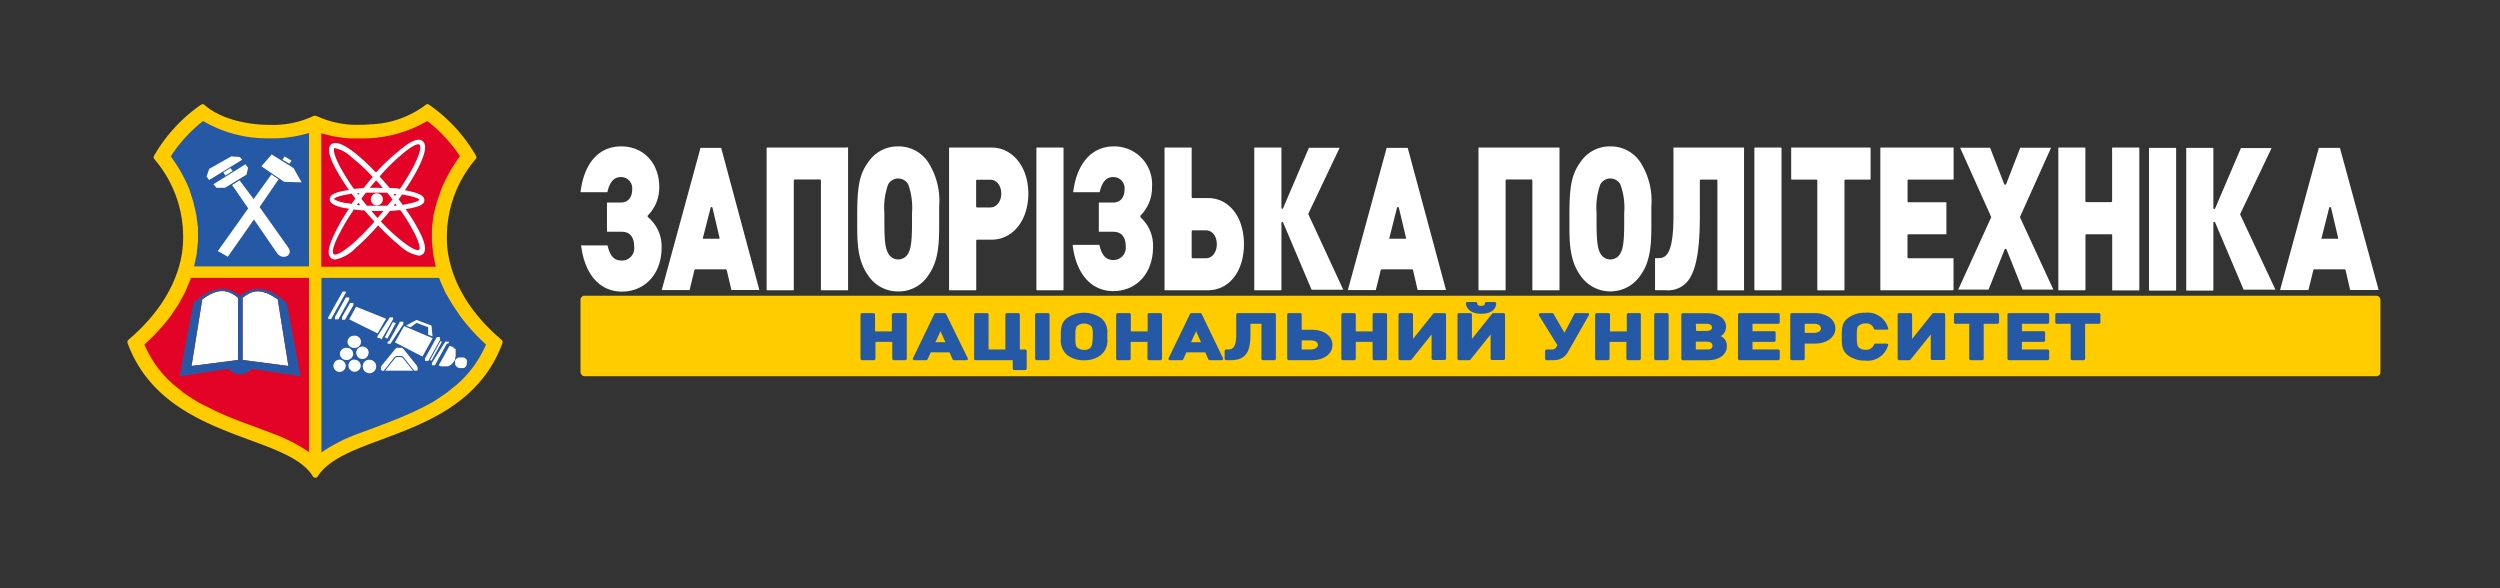 <svg xmlns="http://www.w3.org/2000/svg" viewBox="0 0 297.5 70">
  <rect x="0" y="0" width="297.5" height="70" fill="#333333" stroke="none"/>
  <defs>
    <style>
      .cls-1 {
        fill: none;
      }

      .cls-2 {
        fill: #fc0;
      }

      .cls-3, .cls-5 {
        fill: #2659a5;
      }

      .cls-4, .cls-8 {
        fill: #fff;
      }

      .cls-5, .cls-7, .cls-8 {
        fill-rule: evenodd;
      }

      .cls-6, .cls-7 {
        fill: #e30327;
      }
    </style>
  </defs>
  <title>NUZP-Emblem-logo-2-3</title>
  <g id="Layer_2" data-name="Layer 2">
    <g id="NUZP-Emblem-logo-2-3">
      <g id="NUZP-Emblem-logo-2-3-2" data-name="NUZP-Emblem-logo-2-3">
        <rect id="ПЛАШКА" class="cls-1" width="297.5" height="70"/>
        <g id="LOGO">
          <rect class="cls-2" x="69.08" y="35.19" width="214.19" height="9.58" rx="0.48"/>
          <g>
            <path class="cls-3" d="M107.68,37.26h-1.37a.18.18,0,0,0-.18.18v2h-2v-2a.18.18,0,0,0-.18-.18h-1.37a.18.18,0,0,0-.18.18v5.24a.18.18,0,0,0,.18.18H104a.18.18,0,0,0,.18-.18v-2h2v2a.18.18,0,0,0,.18.18h1.37a.18.18,0,0,0,.18-.18V37.44A.18.18,0,0,0,107.68,37.26Z"/>
            <path class="cls-3" d="M112.58,37.36a.18.18,0,0,0-.16-.1h-1.07a.18.18,0,0,0-.16.1l-2.54,5.25a.15.15,0,0,0,0,.17.18.18,0,0,0,.15.08h1.42a.18.18,0,0,0,.16-.1l.38-.83H113l.36.83a.19.19,0,0,0,.17.1H115a.18.18,0,0,0,.15-.08.17.17,0,0,0,0-.17Zm-1.27,3.36.61-1.3.58,1.3Z"/>
            <path class="cls-3" d="M122,41.59h-.64V37.44a.18.18,0,0,0-.18-.18h-1.36a.18.18,0,0,0-.18.18v4.15h-2V37.44a.18.18,0,0,0-.18-.18H116.1a.18.18,0,0,0-.18.18v5.24a.18.18,0,0,0,.18.18h4.42v1a.18.18,0,0,0,.17.18H122a.18.18,0,0,0,.18-.18V41.77A.18.18,0,0,0,122,41.59Z"/>
            <rect class="cls-3" x="123.18" y="37.26" width="1.72" height="5.6" rx="0.18"/>
            <path class="cls-3" d="M131,37.83a3.57,3.57,0,0,0-4,0c-.58.44-.76.92-.76,2v.43a2.32,2.32,0,0,0,.76,2,3.24,3.24,0,0,0,2,.61,3.13,3.13,0,0,0,2-.62,2.24,2.24,0,0,0,.77-2v-.56A2.09,2.09,0,0,0,131,37.83Zm-1.23,3.57a1.19,1.19,0,0,1-.76.24,1.3,1.3,0,0,1-.78-.25c-.24-.18-.26-.58-.26-1.14V40c0-.61,0-1.06.27-1.26a1.34,1.34,0,0,1,1.53,0h0c.21.17.28.38.28,1.24C130,41,129.94,41.21,129.72,41.4Z"/>
            <path class="cls-3" d="M138.12,37.26h-1.37a.18.18,0,0,0-.18.18v2h-2v-2a.18.18,0,0,0-.18-.18H133a.18.18,0,0,0-.18.18v5.24a.18.18,0,0,0,.18.18h1.37a.18.18,0,0,0,.18-.18v-2h2v2a.18.18,0,0,0,.18.18h1.37a.18.18,0,0,0,.18-.18V37.44A.18.18,0,0,0,138.12,37.26Z"/>
            <path class="cls-3" d="M143,37.36a.18.18,0,0,0-.16-.1h-1.07a.18.18,0,0,0-.16.1l-2.54,5.25a.15.15,0,0,0,0,.17.18.18,0,0,0,.15.08h1.42a.18.18,0,0,0,.16-.1l.38-.83h2.25l.36.83a.19.19,0,0,0,.17.1h1.42a.18.18,0,0,0,.15-.08.17.17,0,0,0,0-.17Zm-1.27,3.36.61-1.3.58,1.3Z"/>
            <path class="cls-3" d="M151.63,37.26h-4.34a.18.18,0,0,0-.18.18v2.38c0,1.64-.51,1.77-1,1.77h-.2a.18.18,0,0,0-.18.18v.91a.18.18,0,0,0,.18.18h.54c1.69,0,2.35-.83,2.35-3V38.53h1.31v4.15a.18.18,0,0,0,.18.18h1.36a.18.18,0,0,0,.18-.18V37.44A.18.18,0,0,0,151.63,37.26Z"/>
            <path class="cls-3" d="M156.11,39.24H154.9v-1.8a.18.18,0,0,0-.17-.18h-1.37a.18.18,0,0,0-.18.18v5.24a.18.18,0,0,0,.18.18h2.75c1.44,0,2.45-.74,2.45-1.81S157.55,39.24,156.11,39.24ZM156,41.59h-1.1V40.51H156c.51,0,.83.21.83.54S156.4,41.59,156,41.59Z"/>
            <path class="cls-3" d="M164.89,37.26h-1.37a.18.18,0,0,0-.18.18v2h-2v-2a.18.18,0,0,0-.17-.18h-1.37a.18.18,0,0,0-.18.18v5.24a.18.18,0,0,0,.18.18h1.37a.18.18,0,0,0,.17-.18v-2h2v2a.18.18,0,0,0,.18.18h1.37a.18.18,0,0,0,.17-.18V37.44A.18.18,0,0,0,164.89,37.26Z"/>
            <path class="cls-3" d="M171.9,37.26h-1.21a.17.17,0,0,0-.14.07l-2.4,3V37.44a.18.18,0,0,0-.18-.18H166.6a.18.18,0,0,0-.18.18v5.24a.18.18,0,0,0,.18.18h1.22a.2.2,0,0,0,.14-.06l2.4-3v2.86a.18.18,0,0,0,.18.18h1.36a.18.18,0,0,0,.18-.18V37.44A.18.18,0,0,0,171.9,37.26Z"/>
            <path class="cls-3" d="M176.28,37.34c1.07,0,1.73-.46,1.77-1.22A.19.19,0,0,0,178,36a.18.18,0,0,0-.13-.06h-1a.18.18,0,0,0-.18.16c0,.09,0,.3-.45.3s-.44-.21-.45-.3a.18.18,0,0,0-.18-.16h-1a.16.16,0,0,0-.13.06.19.19,0,0,0-.05.13C174.55,36.88,175.21,37.34,176.28,37.34Z"/>
            <path class="cls-3" d="M178.92,37.26H177.7a.21.21,0,0,0-.14.07l-2.4,3V37.44a.18.18,0,0,0-.18-.18h-1.36a.18.18,0,0,0-.18.18v5.24a.18.18,0,0,0,.18.18h1.22a.2.2,0,0,0,.14-.06l2.4-3v2.86a.18.18,0,0,0,.18.18h1.36a.18.18,0,0,0,.18-.18V37.44A.18.18,0,0,0,178.92,37.26Z"/>
            <path class="cls-3" d="M188.92,37.26h-1.41a.18.18,0,0,0-.16.1l-1.18,2.24-1.3-2.25a.19.19,0,0,0-.15-.09H183.3a.18.18,0,0,0-.16.1.19.19,0,0,0,0,.18l2.19,3.54-.16.27c-.06.1-.19.24-.57.24h-.55a.18.18,0,0,0-.18.18v.91a.18.18,0,0,0,.18.18h.84a1.86,1.86,0,0,0,1.71-1l2.48-4.36a.17.17,0,0,0,0-.18A.19.19,0,0,0,188.92,37.26Z"/>
            <path class="cls-3" d="M195.13,37.26h-1.36a.18.18,0,0,0-.18.18v2h-2v-2a.18.18,0,0,0-.18-.18H190a.18.18,0,0,0-.18.18v5.24a.18.18,0,0,0,.18.18h1.36a.18.18,0,0,0,.18-.18v-2h2v2a.18.18,0,0,0,.18.18h1.36a.18.18,0,0,0,.18-.18V37.44A.18.18,0,0,0,195.13,37.26Z"/>
            <rect class="cls-3" x="196.85" y="37.26" width="1.72" height="5.6" rx="0.18"/>
            <path class="cls-3" d="M205,40.14h0a1.42,1.42,0,0,0-.23-.14,1.25,1.25,0,0,0,.63-1.1c0-1-.91-1.63-2.33-1.63h-2.81a.18.18,0,0,0-.18.18v5.24a.18.18,0,0,0,.18.18h2.92c1.41,0,2.32-.66,2.32-1.68A1.24,1.24,0,0,0,205,40.14Zm-3.2-1.61H203c.17,0,.72,0,.72.43s-.55.42-.72.42h-1.16Zm1.25,3.06h-1.25v-.93h1.25c.17,0,.73,0,.73.46S203.43,41.59,203.08,41.59Z"/>
            <path class="cls-3" d="M211.62,37.26H207a.18.18,0,0,0-.18.18v5.24a.18.18,0,0,0,.18.18h4.61a.18.18,0,0,0,.18-.18v-.91a.18.18,0,0,0-.18-.18h-3.06v-.91h2.58a.18.18,0,0,0,.17-.18v-.92a.18.18,0,0,0-.17-.17h-2.58v-.88h3.06a.18.18,0,0,0,.18-.17v-.92A.18.18,0,0,0,211.62,37.26Z"/>
            <path class="cls-3" d="M215.93,37.26h-2.71a.18.18,0,0,0-.18.18v5.24a.18.18,0,0,0,.18.18h1.36a.18.18,0,0,0,.18-.18V40.89h1.17c1.46,0,2.48-.75,2.48-1.81S217.37,37.26,215.93,37.26Zm-.07,2.35h-1.1V38.53h1.1c.5,0,.83.22.83.55S216.36,39.61,215.86,39.61Z"/>
            <path class="cls-3" d="M221.24,38.72a1.14,1.14,0,0,1,.75-.23.93.93,0,0,1,1,.62.18.18,0,0,0,.17.12h1.39a.16.16,0,0,0,.13-.06.17.17,0,0,0,0-.15,2.52,2.52,0,0,0-2.75-1.8,3.21,3.21,0,0,0-2,.61c-.76.57-.76,1.27-.76,2.16v.14c0,.89,0,1.6.76,2.17a3.27,3.27,0,0,0,2,.61,2.53,2.53,0,0,0,2.75-1.8.17.17,0,0,0,0-.15.17.17,0,0,0-.13-.07h-1.39A.18.18,0,0,0,223,41a.93.93,0,0,1-1,.62,1.19,1.19,0,0,1-.76-.23c-.19-.17-.28-.34-.28-1.35S221,38.89,221.24,38.72Z"/>
            <path class="cls-3" d="M231.3,37.26h-1.22a.21.21,0,0,0-.14.07l-2.4,3V37.44a.18.18,0,0,0-.18-.18H226a.18.18,0,0,0-.18.18v5.24a.18.18,0,0,0,.18.18h1.22a.16.16,0,0,0,.13-.06l2.41-3v2.86a.18.18,0,0,0,.17.18h1.37a.18.18,0,0,0,.18-.18V37.44A.18.18,0,0,0,231.3,37.26Z"/>
            <path class="cls-3" d="M237.69,37.26h-5a.18.18,0,0,0-.17.18v.92a.18.18,0,0,0,.17.17h1.65v4.15a.18.18,0,0,0,.18.18h1.36a.18.18,0,0,0,.18-.18V38.53h1.65a.18.18,0,0,0,.18-.17v-.92A.18.18,0,0,0,237.69,37.26Z"/>
            <path class="cls-3" d="M243.67,37.26h-4.6a.18.18,0,0,0-.18.18v5.24a.18.18,0,0,0,.18.18h4.6a.18.18,0,0,0,.18-.18v-.91a.18.18,0,0,0-.18-.18h-3.06v-.91h2.58a.18.18,0,0,0,.18-.18v-.92a.18.18,0,0,0-.18-.17h-2.58v-.88h3.06a.18.18,0,0,0,.18-.17v-.92A.18.18,0,0,0,243.67,37.26Z"/>
            <path class="cls-3" d="M249.76,37.26h-5a.18.18,0,0,0-.18.18v.92a.18.18,0,0,0,.18.17h1.65v4.15a.18.18,0,0,0,.17.18h1.37a.18.18,0,0,0,.18-.18V38.53h1.64a.18.18,0,0,0,.18-.17v-.92A.18.18,0,0,0,249.76,37.26Z"/>
          </g>
          <g>
            <rect class="cls-4" x="208.77" y="17.56" width="3.23" height="16.98" rx="0.06"/>
            <path class="cls-4" d="M222.54,17.56h-9.33a.06.06,0,0,0-.06.06v3.69a.06.06,0,0,0,.06.06h2.93a.12.12,0,0,1,.12.12v13a.06.06,0,0,0,.06.06h3.11a.06.06,0,0,0,.06-.06v-13a.12.12,0,0,1,.12-.12h2.93a.06.06,0,0,0,.06-.06V17.62A.06.06,0,0,0,222.54,17.56Z"/>
            <path class="cls-4" d="M232.41,17.56h-8.59a.06.06,0,0,0-.06.06V34.48a.06.06,0,0,0,.06.06h8.59a.06.06,0,0,0,.06-.06V30.79a.05.05,0,0,0-.06-.06H227.1a.12.12,0,0,1-.11-.12V28a.12.12,0,0,1,.11-.12h4.52a0,0,0,0,0,0-.05v-3.7a.06.06,0,0,0,0-.06H227.1A.11.11,0,0,1,227,24V21.49a.11.11,0,0,1,.11-.12h5.31a.06.06,0,0,0,.06-.06V17.62A.05.05,0,0,0,232.41,17.56Z"/>
            <path class="cls-4" d="M167.52,17.6a.07.07,0,0,0-.06,0h-2.4s-.05,0-.05,0l-4.6,16.87s0,0,0,.05l0,0h3.25a.07.07,0,0,0,.06,0l.59-2.38a.12.12,0,0,1,.11-.09h3.61a.12.12,0,0,1,.12.09l.55,2.37a.06.06,0,0,0,.06,0h3.25l.05,0a.11.11,0,0,0,0-.05Zm-.24,10.81a.13.13,0,0,1-.1,0h-1.75a.11.11,0,0,1-.09,0,.14.14,0,0,1,0-.11l.9-3.57a.12.12,0,0,1,.12-.09h0a.12.12,0,0,1,.11.1l.85,3.57A.12.12,0,0,1,167.28,28.41Z"/>
            <path class="cls-4" d="M191.62,17.42a4.19,4.19,0,0,0-3.57,1.91c-1,1.37-1.29,2.8-1.29,6.13v1.23c0,2,0,4.28,1.29,6.07a4.31,4.31,0,0,0,7.17,0c1.19-1.66,1.29-3.63,1.29-6V24.56a8.51,8.51,0,0,0-1.29-5.23A4.22,4.22,0,0,0,191.62,17.42Zm1.66,9.08c0,2.12-.12,3.08-.45,3.64a1.34,1.34,0,0,1-2.39,0c-.33-.56-.45-1.52-.45-3.64V25.34a8.14,8.14,0,0,1,.45-3.4,1.36,1.36,0,0,1,2.38,0,8,8,0,0,1,.46,3.41Z"/>
            <path class="cls-4" d="M207.52,17.56H199.2a.06.06,0,0,0-.06.06v8.1c0,4.62-.93,5-1.8,5H197s-.05,0-.05.06v3.69a.06.06,0,0,0,.05.06h1.19a3,3,0,0,0,3-1.61c.75-1.34,1.09-3.63,1.09-7.21V21.49a.12.12,0,0,1,.12-.12h1.85a.12.12,0,0,1,.12.12v13a.06.06,0,0,0,.06.06h3.11a.06.06,0,0,0,0-.06V17.62S207.55,17.56,207.52,17.56Z"/>
            <path class="cls-4" d="M185.56,17.56H176a.06.06,0,0,0-.06.06V34.48a.06.06,0,0,0,.06.06h3.11a.06.06,0,0,0,.06-.06v-13a.12.12,0,0,1,.12-.12h2.94a.12.12,0,0,1,.12.12v13a.06.06,0,0,0,.06.06h3.11a.06.06,0,0,0,.06-.06V17.62A.06.06,0,0,0,185.56,17.56Z"/>
            <path class="cls-4" d="M283.05,34.47l-4.6-16.87a.08.08,0,0,0-.06,0H276a.07.07,0,0,0-.06,0l-4.6,16.87a.11.11,0,0,0,0,.05l.05,0h3.25a.07.07,0,0,0,.06,0l.59-2.38a.12.12,0,0,1,.11-.09H279a.13.13,0,0,1,.12.09l.55,2.37a.06.06,0,0,0,.06,0H283l.05,0A.11.11,0,0,0,283.05,34.47Zm-4.85-6.06a.1.1,0,0,1-.09,0h-1.75a.1.1,0,0,1-.09,0,.11.11,0,0,1,0-.11l.9-3.57a.12.12,0,0,1,.11-.09h0a.12.12,0,0,1,.12.1l.84,3.57A.1.1,0,0,1,278.2,28.41Z"/>
            <path class="cls-4" d="M266.59,25.55a.17.17,0,0,1,0-.1l3.7-7.77a.13.13,0,0,0,0-.06l0,0h-3.57a.05.05,0,0,0-.05,0l-3.07,7.18a.11.11,0,0,1-.11.07h0a.12.12,0,0,1-.1-.11V17.66a.06.06,0,0,0-.06-.06h-3.11a.06.06,0,0,0-.06.06V34.52a.06.06,0,0,0,.06.06h3.11a.06.06,0,0,0,.06-.06v-8a.12.12,0,0,1,.1-.12h0a.12.12,0,0,1,.11.07l3.39,8a.07.07,0,0,0,.05,0h3.66a.05.05,0,0,0,.05,0,.06.06,0,0,0,0-.06Z"/>
            <rect class="cls-4" x="255.73" y="17.6" width="3.23" height="16.98" rx="0.06"/>
            <path class="cls-4" d="M254.51,17.56H251.4a.06.06,0,0,0-.06.06v6.31a.12.12,0,0,1-.11.12h-2.95a.12.12,0,0,1-.12-.12V17.62a.06.06,0,0,0-.06-.06H245a.06.06,0,0,0-.06.06V34.48a.06.06,0,0,0,.06.06h3.11a.06.06,0,0,0,.06-.06V28a.12.12,0,0,1,.12-.12h2.95a.11.11,0,0,1,.11.12v6.5a.06.06,0,0,0,.06.06h3.11a.06.06,0,0,0,.06-.06V17.62A.05.05,0,0,0,254.51,17.56Z"/>
            <path class="cls-4" d="M240.39,25.88a.14.14,0,0,1,0-.09l3.66-8.15a.06.06,0,0,0,0-.06l-.05,0h-3.54a.05.05,0,0,0-.05,0l-1.68,4.33a.14.14,0,0,1-.12.07.14.14,0,0,1-.11-.07l-1.68-4.33a.05.05,0,0,0,0,0h-3.54l0,0a.06.06,0,0,0,0,.06l3.66,8.15a.14.14,0,0,1,0,.09l-3.91,8.58a0,0,0,0,0,0,0s0,0,0,0h3.56a.05.05,0,0,0,.05,0l1.91-4.77a.13.13,0,0,1,.11-.08.13.13,0,0,1,.12.08l1.91,4.77a.05.05,0,0,0,.05,0h3.56s0,0,.05,0a0,0,0,0,0,0,0Z"/>
            <path class="cls-4" d="M100.81,17.56H91.29a.06.06,0,0,0-.06.06V34.48a.06.06,0,0,0,.06.06H94.4a.06.06,0,0,0,.06-.06v-13a.12.12,0,0,1,.12-.12h3a.11.11,0,0,1,.11.12v13a.06.06,0,0,0,.06.06h3.11a.06.06,0,0,0,.06-.06V17.62A.05.05,0,0,0,100.81,17.56Z"/>
            <path class="cls-4" d="M118,17.56h-5a.06.06,0,0,0-.06.06V34.48a.06.06,0,0,0,.06.06h3.11a.06.06,0,0,0,.06-.06V28.64a.12.12,0,0,1,.12-.12H118c2.53,0,4.37-2.3,4.37-5.48S120.5,17.56,118,17.56Zm-.14,7.13h-1.58a.12.12,0,0,1-.12-.12V21.51a.12.12,0,0,1,.12-.12h1.58c.74,0,1.29.7,1.29,1.65S118.57,24.69,117.83,24.69Z"/>
            <rect class="cls-4" x="123.33" y="17.56" width="3.23" height="16.98" rx="0.06"/>
            <path class="cls-4" d="M106.87,17.42a4.21,4.21,0,0,0-3.57,1.91c-1,1.37-1.29,2.8-1.29,6.13v1.23c0,2,0,4.28,1.29,6.07a4.23,4.23,0,0,0,3.6,1.92,4.18,4.18,0,0,0,3.57-1.92c1.19-1.66,1.29-3.63,1.29-6V24.56a8.51,8.51,0,0,0-1.29-5.23A4.21,4.21,0,0,0,106.87,17.42Zm1.66,9.08c0,2.12-.12,3.08-.45,3.64a1.34,1.34,0,0,1-2.39,0c-.33-.56-.45-1.52-.45-3.64V25.34a8.14,8.14,0,0,1,.45-3.4,1.37,1.37,0,0,1,2.39,0,8.23,8.23,0,0,1,.45,3.41Z"/>
            <path class="cls-4" d="M77.12,25.85a.14.14,0,0,1-.05-.09.13.13,0,0,1,0-.1,4.69,4.69,0,0,0,1.38-3.4c0-2.85-1.86-4.84-4.53-4.84s-4.42,2-4.84,5.45a.06.06,0,0,0,0,0s0,0,.05,0h3.09a.05.05,0,0,0,.06,0c.27-1.23.78-1.8,1.61-1.8a1.33,1.33,0,0,1,1.34,1.48c0,.95-.51,1.55-1.32,1.55H72.29a.06.06,0,0,0-.06.06v3.36a.06.06,0,0,0,.06.06H74c.94,0,1.46.61,1.46,1.72A1.46,1.46,0,0,1,73.92,31c-.83,0-1.34-.55-1.61-1.75a.06.06,0,0,0-.06-.05H69.16l0,0a.09.09,0,0,0,0,.05c.42,3.41,2.23,5.45,4.84,5.45,2.78,0,4.73-2.15,4.73-5.22A4.53,4.53,0,0,0,77.12,25.85Z"/>
            <path class="cls-4" d="M85.82,17.6s0,0,0,0h-2.4a.07.07,0,0,0-.06,0l-4.6,16.87a.11.11,0,0,0,0,.05l0,0H82a.07.07,0,0,0,.06,0l.58-2.38a.14.14,0,0,1,.12-.09h3.61a.12.12,0,0,1,.11.09l.56,2.37a.06.06,0,0,0,.06,0h3.25l0,0s0,0,0-.05Zm-.24,10.81a.11.11,0,0,1-.09,0H83.74a.1.1,0,0,1-.09,0,.14.14,0,0,1,0-.11l.91-3.57a.12.12,0,0,1,.11-.09h0a.12.12,0,0,1,.12.1l.84,3.57A.12.12,0,0,1,85.58,28.41Z"/>
            <path class="cls-4" d="M135.71,25.85a.18.18,0,0,1,0-.09.13.13,0,0,1,0-.1,4.69,4.69,0,0,0,1.38-3.4,4.5,4.5,0,0,0-4.54-4.84c-2.61,0-4.42,2-4.84,5.45l0,0a0,0,0,0,0,0,0h3.09s.06,0,.06,0c.28-1.23.79-1.8,1.61-1.8a1.33,1.33,0,0,1,1.35,1.48c0,.95-.51,1.55-1.33,1.55h-1.67a.06.06,0,0,0-.06.06v3.36a.06.06,0,0,0,.06.06h1.67c.95,0,1.47.61,1.47,1.72a1.46,1.46,0,0,1-1.5,1.64c-.83,0-1.35-.55-1.62-1.75a.05.05,0,0,0-.05-.05h-3.09l-.05,0s0,0,0,.05c.41,3.41,2.22,5.45,4.83,5.45,2.79,0,4.73-2.15,4.73-5.22A4.53,4.53,0,0,0,135.71,25.85Z"/>
            <path class="cls-4" d="M155.7,25.51a.09.09,0,0,1,0-.1l3.69-7.77a0,0,0,0,0,0-.05.05.05,0,0,0,0,0h-3.57a.06.06,0,0,0-.06,0l-3.07,7.18a.12.12,0,0,1-.11.08h0a.12.12,0,0,1-.09-.11V17.62a.06.06,0,0,0-.06-.06h-3.11a.05.05,0,0,0-.06.06V34.48a.06.06,0,0,0,.06.06h3.11a.06.06,0,0,0,.06-.06V26.53a.12.12,0,0,1,.09-.12h0a.11.11,0,0,1,.11.07l3.39,8a.05.05,0,0,0,.06,0h3.66s0,0,.05,0a0,0,0,0,0,0,0Z"/>
            <path class="cls-4" d="M143.74,23.57h-1.81a.12.12,0,0,1-.12-.12V17.62a.06.06,0,0,0-.06-.06h-3.11a.06.06,0,0,0-.06.06V34.48a.06.06,0,0,0,.06.06h5.1c2.53,0,4.29-2.25,4.29-5.48S146.27,23.57,143.74,23.57Zm-.23,7.16h-1.58a.12.12,0,0,1-.12-.12V27.53a.12.12,0,0,1,.12-.12h1.58c.75,0,1.29.69,1.29,1.65S144.25,30.73,143.51,30.73Z"/>
          </g>
        </g>
        <g id="EMBLEM_invert_border_" data-name="EMBLEM (invert border)">
          <path class="cls-2" d="M59.69,40.44C56,37.33,53.82,33.68,53.28,29.9a14.26,14.26,0,0,1,3.35-11,.33.33,0,0,0,0-.38,18.74,18.74,0,0,0-5.56-6.05.33.33,0,0,0-.21-.07.31.31,0,0,0-.22.09,11.49,11.49,0,0,1-6.45,2.3q-.7.06-1.41.06a11.24,11.24,0,0,1-5.13-1.06.42.42,0,0,0-.16,0,.29.29,0,0,0-.16,0,11.3,11.3,0,0,1-5.18,1.07c-3.21,0-6.13-.89-7.81-2.37a.35.35,0,0,0-.23-.09.31.31,0,0,0-.2.07,18.77,18.77,0,0,0-5.57,6.05.35.35,0,0,0,0,.38,14.19,14.19,0,0,1,3.35,11c-.53,3.78-2.75,7.43-6.41,10.54a.35.35,0,0,0-.1.38c2.61,7.11,9.14,9.53,14.38,11.48C33,53.56,36,54.66,37.23,56.68a.34.34,0,0,0,.29.17.34.34,0,0,0,.29-.16c1.25-2,4.19-3.13,7.6-4.39,5.25-1.95,11.78-4.37,14.38-11.48A.35.35,0,0,0,59.69,40.44Z"/>
          <g id="shield_no_date">
            <g id="shield_parts" data-name="shield parts">
              <path class="cls-5" d="M32.71,16.46h-1a15,15,0,0,1-7.54-2.06,17.08,17.08,0,0,0-3.85,4.21,18.63,18.63,0,0,1,2.19,3.85L23,24l.36,1.56.2,1.57v1.57l-.16,1.56-.3,1.44H36.77V15.82A14.71,14.71,0,0,1,32.71,16.46Z"/>
              <path class="cls-5" d="M38.25,53.84a19.78,19.78,0,0,1,4.42-2.25C44.3,51,46,50.36,47.58,49.72L49.23,49c.81-.38,1.6-.78,2.38-1.22l1.49-1,1.38-1.11.64-.61.6-.66.57-.71A14,14,0,0,0,57.84,41a23.49,23.49,0,0,1-3.05-3.35l-.95-1.41L53,34.82l-.65-1.48-.08-.27H38.25Z"/>
              <path class="cls-6" d="M50.85,14.4a15.4,15.4,0,0,1-8.07,2.07l-1,0a14.21,14.21,0,0,1-3.55-.62V31.74H51.86l-.31-1.45-.15-1.56V27.16l.19-1.57L52,24l.54-1.55a18.7,18.7,0,0,1,2.19-3.86A17.26,17.26,0,0,0,50.85,14.4Z"/>
              <path class="cls-7" d="M36.77,33.07H22.71l-.08.27L22,34.82l-.8,1.46-.95,1.41A24.74,24.74,0,0,1,17.18,41a14.47,14.47,0,0,0,1.54,2.7l.57.71.61.66.64.61,1.38,1.11c.74.5,1.47,1,2.26,1.39l1.6.79c2.16,1,4.37,1.73,6.57,2.58a19.78,19.78,0,0,1,4.42,2.25Z"/>
            </g>
            <path id="hummer" class="cls-8" d="M34.44,19.49,33.61,19l.26-.38.82.5Zm-5.92-.81-1-.07L24.89,20.1l-.31.92.31.4L28.83,19Zm-1.7,2.21.86-.54L27.42,20l-.84.52Zm2.52-.11.18-.83-.31-.4-3.82,2.38.38.42,1,0Zm1.55,3.86,2.26-3.3-.85-.58-2.12,2.93-1.67-2.23-.89.56,1.92,2.78-3.62,5.08,1.19.67,3.11-4.43,2.75,4c.63.91,2,.3,1.33-.67Zm5-2.94L34.93,20l-2.6-1.62s-1.22,1.41-1.22,1.41l2.71,1.85Z"/>
            <path id="GUN" class="cls-4" d="M41.24,42.84a.77.77,0,0,1-.8-.73.76.76,0,0,1,.8-.72.75.75,0,0,1,.79.72A.76.76,0,0,1,41.24,42.84Zm-.09-7.44-1.29,2.32,0,.06V38l0,0,0,0,.05,0,0,0,.06,0h.12l.06,0,.06,0,.05,0,0,0,0,0,1.29-2.33,0-.06v-.16l0-.06,0,0,0,0-.05,0-.06,0h-.19l0,0-.05,0,0,0Zm0-.48v-.17l0,0,0-.05,0,0-.06,0-.06,0h-.17l-.07,0,0,0-.05,0,0,.05-1.67,3,0,.06v.11l0,0,0,.05,0,0,0,0,.05,0,.06,0h.19l0,0,.06,0,0,0,0-.05,1.67-3ZM41.7,36l-1,1.72,0,.06V38l0,0,0,.05.05,0,0,0,.06,0h.19l0,0,.05,0,0,0,0,0,1-1.72,0-.06v-.11l0-.06,0,0,0-.05-.05,0,0,0-.07,0h-.18l0,0-.05,0,0,0ZM40.34,42.8a.73.73,0,1,0,.8.73A.77.77,0,0,0,40.34,42.8Zm5.78-2.12v.11l0,.05,0,.06,0,0,0,0,.05,0,.06,0h.19l0,0,.05,0,0,0,0,0L48,38.56l0-.06v-.17l0,0,0-.05,0,0-.06,0-.06,0h-.18l-.06,0-.05,0,0,0,0,0-1.29,2.33Zm-.34-.54.32.16,1-1.84-.34-.14Zm3.8-1.72,1.37.52,0,.88.52.22-.12-1.3-1.79-.67-1.23.67.51.21Zm-8.23,2.26a.76.76,0,0,0,.79.72.73.73,0,1,0,0-1.45A.76.76,0,0,0,41.35,40.68Zm3.59-1,1-1.75L42.37,36.5,41.56,38Zm-2.81,3.1a.73.73,0,1,0,.8.73A.77.77,0,0,0,42.13,42.8Zm10.21-2.45v-.11l0-.06,0,0,0,0,0-.05-.06,0-.06,0h-.18l-.06,0,0,0,0,0,0,0-1.41,2.55,0,.06v.17l0,0,0,.05.05,0,0,0,.07,0h.12l.06,0,.05,0,.06,0,0,0,0,0,1.41-2.55Zm1.07.5v-.17l0,0,0,0-.05,0,0,0-.06,0H53l-.05,0,0,0,0,0,0,.06L51.4,43.19l0,.06v.17l0,0,0,.05.05,0,0,0,.06,0h.18l.06,0,0,0,0,0,0,0,1.41-2.55Zm-1-.23-1.24,2.25.17.08,1.25-2.26Zm-8.54,1.45a.74.74,0,1,0-.74.67A.71.71,0,0,0,43.84,42.07Zm11.71,1,0-.12-.05-.12-.08-.1-.11-.09-.12-.07L55,42.54l-.15,0h-.13l-.14,0-.13.05-.11.07-.1.1-.08.11,0,.12,0,.13v.13l0,.12.06.12.07.1.11.09.12.07.13.05.15,0h.14l.13,0,.13,0,.11-.07.1-.09.08-.12.05-.12,0-.13Zm-1.36-.64,0-.12,0-.12v-.35l0-.11,0-.1,0-.1L54,41.46,54,41.38l-.07-.07-.09-.06-.09,0-.25-.1-1.29,2.32.24.12.1,0,.11,0H53l.11,0,.11,0,.11,0,.12-.05.1-.07.11-.07.1-.08.09-.1.09-.1.08-.11.07-.12.06-.12,0-.12Zm-8.83-2,0,0,0,0,0,0L46.77,38l0-.06v-.11l0-.06,0,0,0,0-.05,0-.06,0-.06,0h-.18l-.06,0,0,0,0,.05,0,0L44.92,40l0,.06v.11l0,.06,0,0,0,0,0,0,.06,0,.06,0h.12l.06,0Zm2.69-1.6L47,40.74l3.27,1.69,1.21-2.18Zm-4.11,4a.77.77,0,0,0-.8.73.8.8,0,1,0,.8-.73Zm4-.17-.08-.08-.06-.06-.07,0-.06,0-.06,0h-.29l-.06,0-.07,0-.06,0-.07.05-.08.07-.07.1-1.11,1.39h3.32l-1.1-1.38Zm1.62.86-1.54-1.93L48,41.53l-.08-.08-.06-.06-.07,0-.06,0-.06,0h-.29l-.06,0-.07,0-.06,0-.07.06-.08.07-.07.09L45.43,43.5l-.1.16,0,.13v.11l0,.09.07.07.09.06.1,0h.07l1.16-1.46.08-.1.09-.08.08-.07.08-.05.08,0,.08,0h.26l.08,0,.09,0,.08,0,.08.05.08.06.08.09.08.1,1.16,1.45h.17l.09,0,.08,0,.06-.06,0-.07v-.1l0-.13Z"/>
            <g id="book">
              <path class="cls-8" d="M28.32,42.84l-5.53.71,1.28-7.93c1.59-1.15,2.83-1.4,4.26-.17Zm.55,0V35.45c1.4-1.19,2.56-.93,4.18.17l1.27,7.93Z"/>
              <path class="cls-5" d="M34.14,36.1c-1.71-1.68-3.76-2.43-5.57-.86-1.82-1.57-3.87-.82-5.57.86l-1.62,8.67,5.82-.88a1.77,1.77,0,0,0,2.74,0l5.82.88Zm-5.82,6.74-5.53.71,1.28-7.93c1.59-1.15,2.83-1.4,4.26-.17Zm.55,0V35.45c1.4-1.19,2.56-.93,4.18.17l1.27,7.93Z"/>
            </g>
            <path id="atom_1pt" data-name="atom+1pt" class="cls-4" d="M45.36,23.23a.65.65,0,0,1,.2.49.7.7,0,0,1-.22.52.81.81,0,0,1-.5.2.67.67,0,0,1-.51-.22.76.76,0,0,1-.2-.5.67.67,0,0,1,.22-.52.7.7,0,0,1,.49-.19A.7.7,0,0,1,45.36,23.23Zm4.38,4c.86,1.59,1.06,2.56.59,3a.79.79,0,0,1-.52.19,4.52,4.52,0,0,1-2.29-1.23A24.16,24.16,0,0,1,45,26.82h0l0,0h0l-.11.12a28.46,28.46,0,0,1-2.57,2.58,4.7,4.7,0,0,1-2.42,1.36.76.76,0,0,1-.48-.15c-.53-.42-.38-1.38.49-3.12a23.6,23.6,0,0,1,1.62-2.77l-.38-.07-.12,0c-1.27-.27-1.82-.6-1.79-1.09s.57-.78,1.81-1l.47-.08A26.15,26.15,0,0,1,40,20.18c-.87-1.59-1.06-2.54-.6-3h0c.5-.41,1.41-.07,2.81,1a22.65,22.65,0,0,1,2.36,2.18c.06,0,.11.11.17.17v0h0A23.91,23.91,0,0,1,47.41,18c1.44-1.23,2.35-1.62,2.87-1.22s.39,1.37-.46,3.11a26.43,26.43,0,0,1-1.64,2.75,5.1,5.1,0,0,1,.54.11c1.23.26,1.78.59,1.78,1.07s-.53.76-1.83,1l-.4.07A19.7,19.7,0,0,1,49.74,27.24ZM40.5,19.91h0a26.92,26.92,0,0,0,1.61,2.56c.36,0,.75-.08,1.16-.09.41-.53.76-.95,1.08-1.32l0,0h0l-.19-.21a21.54,21.54,0,0,0-2.31-2.12,4,4,0,0,0-1.94-1.09.24.24,0,0,0-.14,0S39.48,18,40.5,19.91Zm2,3.09.14.18a1.56,1.56,0,0,1,.16-.2Zm.38,1.43-.23-.29a2.71,2.71,0,0,0-.19.25Zm3.73-.79.05-.05-.06,0a7.63,7.63,0,0,0-.53-.66c-.38,0-.8,0-1.21,0s-.9,0-1.31,0a1.08,1.08,0,0,0-.13.16c-.15.18-.3.39-.42.56.19.25.4.5.6.75l.06.08h0l.57,0,.58,0h1.26L46.5,24l.19-.25v0Zm.33.69-.1.14.38,0-.17-.24Zm.21-1.24h0l0,0-.33,0a1.88,1.88,0,0,1,.18.24Zm1.4,1.16c1.1-.21,1.32-.41,1.36-.46s-.22-.27-1.32-.51h0l-.74-.14h0l-.19.27-.22.32c.14.17.27.35.4.52l.08.12.08,0Zm.75-4.63c1-2,.68-2.36.61-2.41s-.44-.25-2.14,1.21A22.53,22.53,0,0,0,45.17,21l0,0q.52.57,1,1.14l.22.24h0c.4,0,.79,0,1.2.1A30.22,30.22,0,0,0,49.31,19.62Zm-3.75,2.75c-.25-.3-.51-.61-.79-.91-.23.26-.48.55-.75.89.33,0,.6,0,.86,0h0Zm-4.45.81c-1.14.22-1.33.45-1.35.49h0s.11.23,1.33.49l.1,0q.31,0,.63.12l.48-.65-.45-.59C41.62,23.1,41.35,23.13,41.11,23.18Zm-.74,4.67c-1,1.94-.74,2.33-.65,2.4s.47.23,2.18-1.18a30.1,30.1,0,0,0,2.52-2.53h0a2.09,2.09,0,0,0,.14-.17h0c-.39-.43-.78-.86-1.18-1.33-.45,0-.87-.07-1.29-.12l0,0L42,25.1A24.12,24.12,0,0,0,40.37,27.85Zm3.81-2.77.76.86.71-.84h-.83l-.58,0Zm1.15,1.28,0,0,0,0a24.14,24.14,0,0,0,2.48,2.3c1.61,1.27,2,1.13,2.08,1.06h0c.12-.11.13-.72-.72-2.27A19,19,0,0,0,47.63,25l-1.25.11-.27.36h0Z"/>
          </g>
        </g>
      </g>
    </g>
  </g>
</svg>
